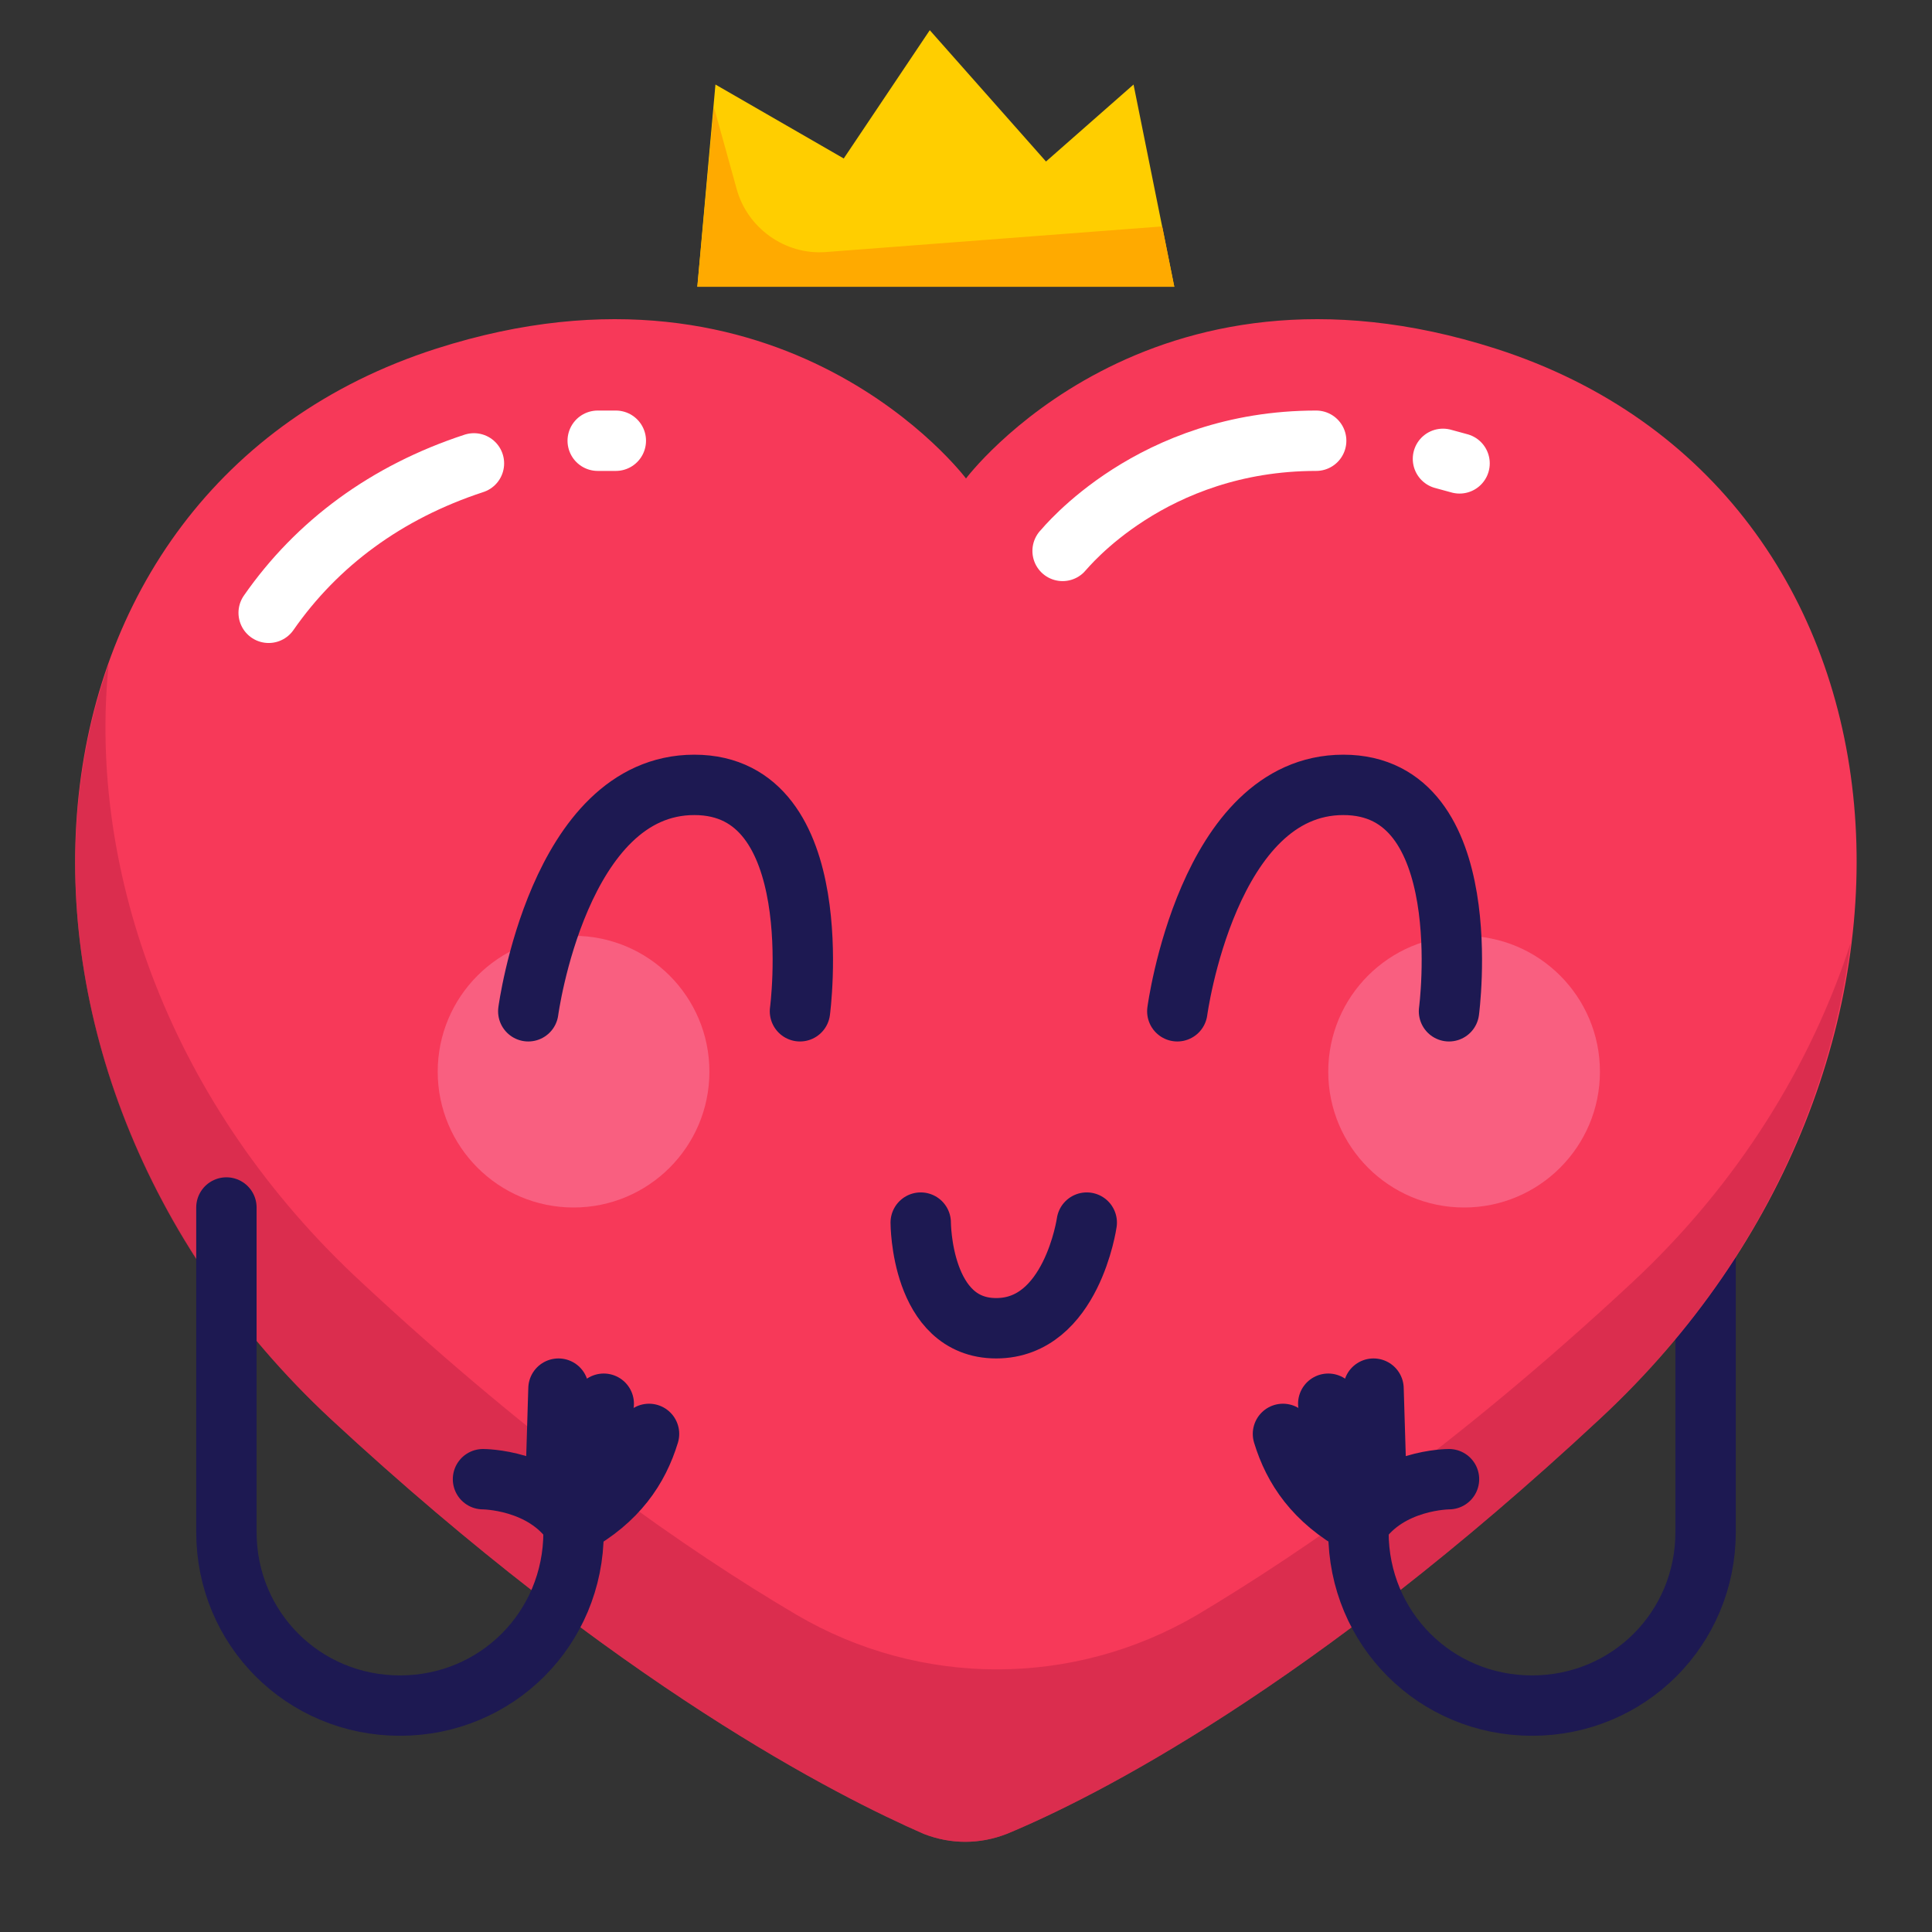 <?xml version="1.0" ?><svg id="Layer_1" style="enable-background:new 0 0 128 128;" version="1.1" viewBox="0 0 128 128" xml:space="preserve" xmlns="http://www.w3.org/2000/svg" xmlns:xlink="http://www.w3.org/1999/xlink"><rect x="0" y="0" width="128" height="128" fill="#333333" stroke="none"/><style type="text/css">
	.st0{fill:none;stroke:#1D1952;stroke-width:4;stroke-linecap:round;stroke-miterlimit:10;}
	.st1{fill:#F73959;}
	.st2{opacity:0.5;fill:#C02344;}
	.st3{fill:none;stroke:#FFFFFF;stroke-width:4;stroke-linecap:round;stroke-linejoin:round;stroke-miterlimit:10;}
	.st4{fill:#F95F80;}
	.st5{fill:#FFFFFF;}
	.st6{fill:#1D1952;}
	.st7{fill:#EF8FA9;}
	.st8{fill:none;stroke:#AAAAE5;stroke-width:4;stroke-linecap:round;stroke-miterlimit:10;}
	.st9{fill:#AAAAE5;}
	.st10{fill:#FFCE00;}
	.st11{fill:#8E072B;}
	.st12{opacity:0.5;fill:#F73959;}
	.st13{fill:none;stroke:#C02344;stroke-width:4;stroke-linecap:round;stroke-linejoin:round;stroke-miterlimit:10;}
	.st14{fill:none;stroke:#FFAA00;stroke-width:4;stroke-linecap:round;stroke-linejoin:round;stroke-miterlimit:10;}
	.st15{fill:#FFAA00;}
	.st16{fill:none;stroke:#FFFFFF;stroke-width:3;stroke-linecap:round;stroke-linejoin:round;stroke-miterlimit:10;}
	.st17{fill:none;stroke:#1D1952;stroke-width:3;stroke-linecap:round;stroke-miterlimit:10;}
	.st18{fill:none;stroke:#C02344;stroke-width:6;stroke-linecap:round;stroke-linejoin:round;stroke-miterlimit:10;}
	.st19{fill:none;stroke:#AAAAE5;stroke-width:4;stroke-linecap:round;stroke-linejoin:round;stroke-miterlimit:10;}
	.st20{fill:#E87498;}
	.st21{fill:none;stroke:#1D1952;stroke-width:4;stroke-miterlimit:10;}
	.st22{fill:none;stroke:#FFAA00;stroke-width:4;stroke-linecap:round;stroke-miterlimit:10;}
	.st23{fill:#7A61F7;}
	.st24{fill:none;stroke:#FFCE00;stroke-width:4;stroke-linecap:round;stroke-miterlimit:10;}
</style><g><line class="st0" x1="113" x2="113" y1="80" y2="101.5"/><path class="st1" d="M99.1,23.1C76,15.7,64,31.7,64,31.7s-12-16-35.1-8.6c-29,9.3-32,47.6-7,70.9c19.1,17.7,33.6,25,39.3,27.5   c1.8,0.7,3.7,0.7,5.5,0c5.8-2.4,20.2-9.7,39.3-27.5C131.1,70.7,128.1,32.4,99.1,23.1z"/><path class="st2" d="M108.1,85c-11.6,10.8-21.6,17.7-28.8,22c-8.2,4.8-18.3,4.8-26.5,0c-7.3-4.3-17.2-11.2-28.8-22   C11.3,73.3,5.8,57.7,7.2,44C1.7,59.5,6.4,79.6,21.9,94c19.1,17.7,33.6,25,39.3,27.5c1.8,0.7,3.7,0.7,5.5,0   c5.8-2.4,20.2-9.7,39.3-27.5c9.8-9.1,15.2-20.4,16.6-31.5C120,70.5,115.2,78.4,108.1,85z"/><path class="st3" d="M39.6,29.2c0.4,0,0.8,0,1.2,0"/><path class="st3" d="M17.8,40.6c3.2-4.6,7.8-8,13.6-9.9"/><path class="st3" d="M95.6,30.4c0.4,0.1,0.7,0.2,1.1,0.3"/><path class="st3" d="M70.4,36.5c0.2-0.2,5.9-7.3,16.8-7.3"/><circle class="st4" cx="38" cy="71" r="9"/><circle class="st4" cx="97" cy="71" r="9"/><path class="st0" d="M35,67c0,0,2-15,11-15s7,15,7,15"/><path class="st0" d="M78,67c0,0,2-15,11-15s7,15,7,15"/><path class="st0" d="M61,81c0,0,0,7,5,7s6-7,6-7"/><polygon class="st10" points="47.4,5.6 46.2,19 77.8,19 75.1,5.6 69.3,10.7 61.6,2 55.9,10.5  "/><g><path class="st15" d="M48.8,12.5l-1.5-5.4L46.2,19h31.6L77,15l-22.3,1.7C52,16.9,49.5,15.1,48.8,12.5z"/></g><g><path class="st0" d="M15,80l0,21.5c0,6.4,5.1,11.5,11.5,11.5h0c6.4,0,11.5-5.1,11.5-11.5V101"/><path class="st0" d="M38,101c-2-3-6-3-6-3"/><line class="st0" x1="37" x2="36.8" y1="92" y2="98.6"/><line class="st0" x1="40" x2="37.8" y1="93" y2="99.6"/><path class="st0" d="M43,95c-0.7,2.3-2.1,4.4-5,6"/></g><g><path class="st0" d="M113,101.5c0,6.4-5.1,11.5-11.5,11.5h0c-6.4,0-11.5-5.1-11.5-11.5V101"/><path class="st0" d="M90,101c2-3,6-3,6-3"/><line class="st0" x1="91" x2="91.2" y1="92" y2="98.6"/><line class="st0" x1="88" x2="90.2" y1="93" y2="99.6"/><path class="st0" d="M85,95c0.7,2.3,2.1,4.4,5,6"/></g></g></svg>